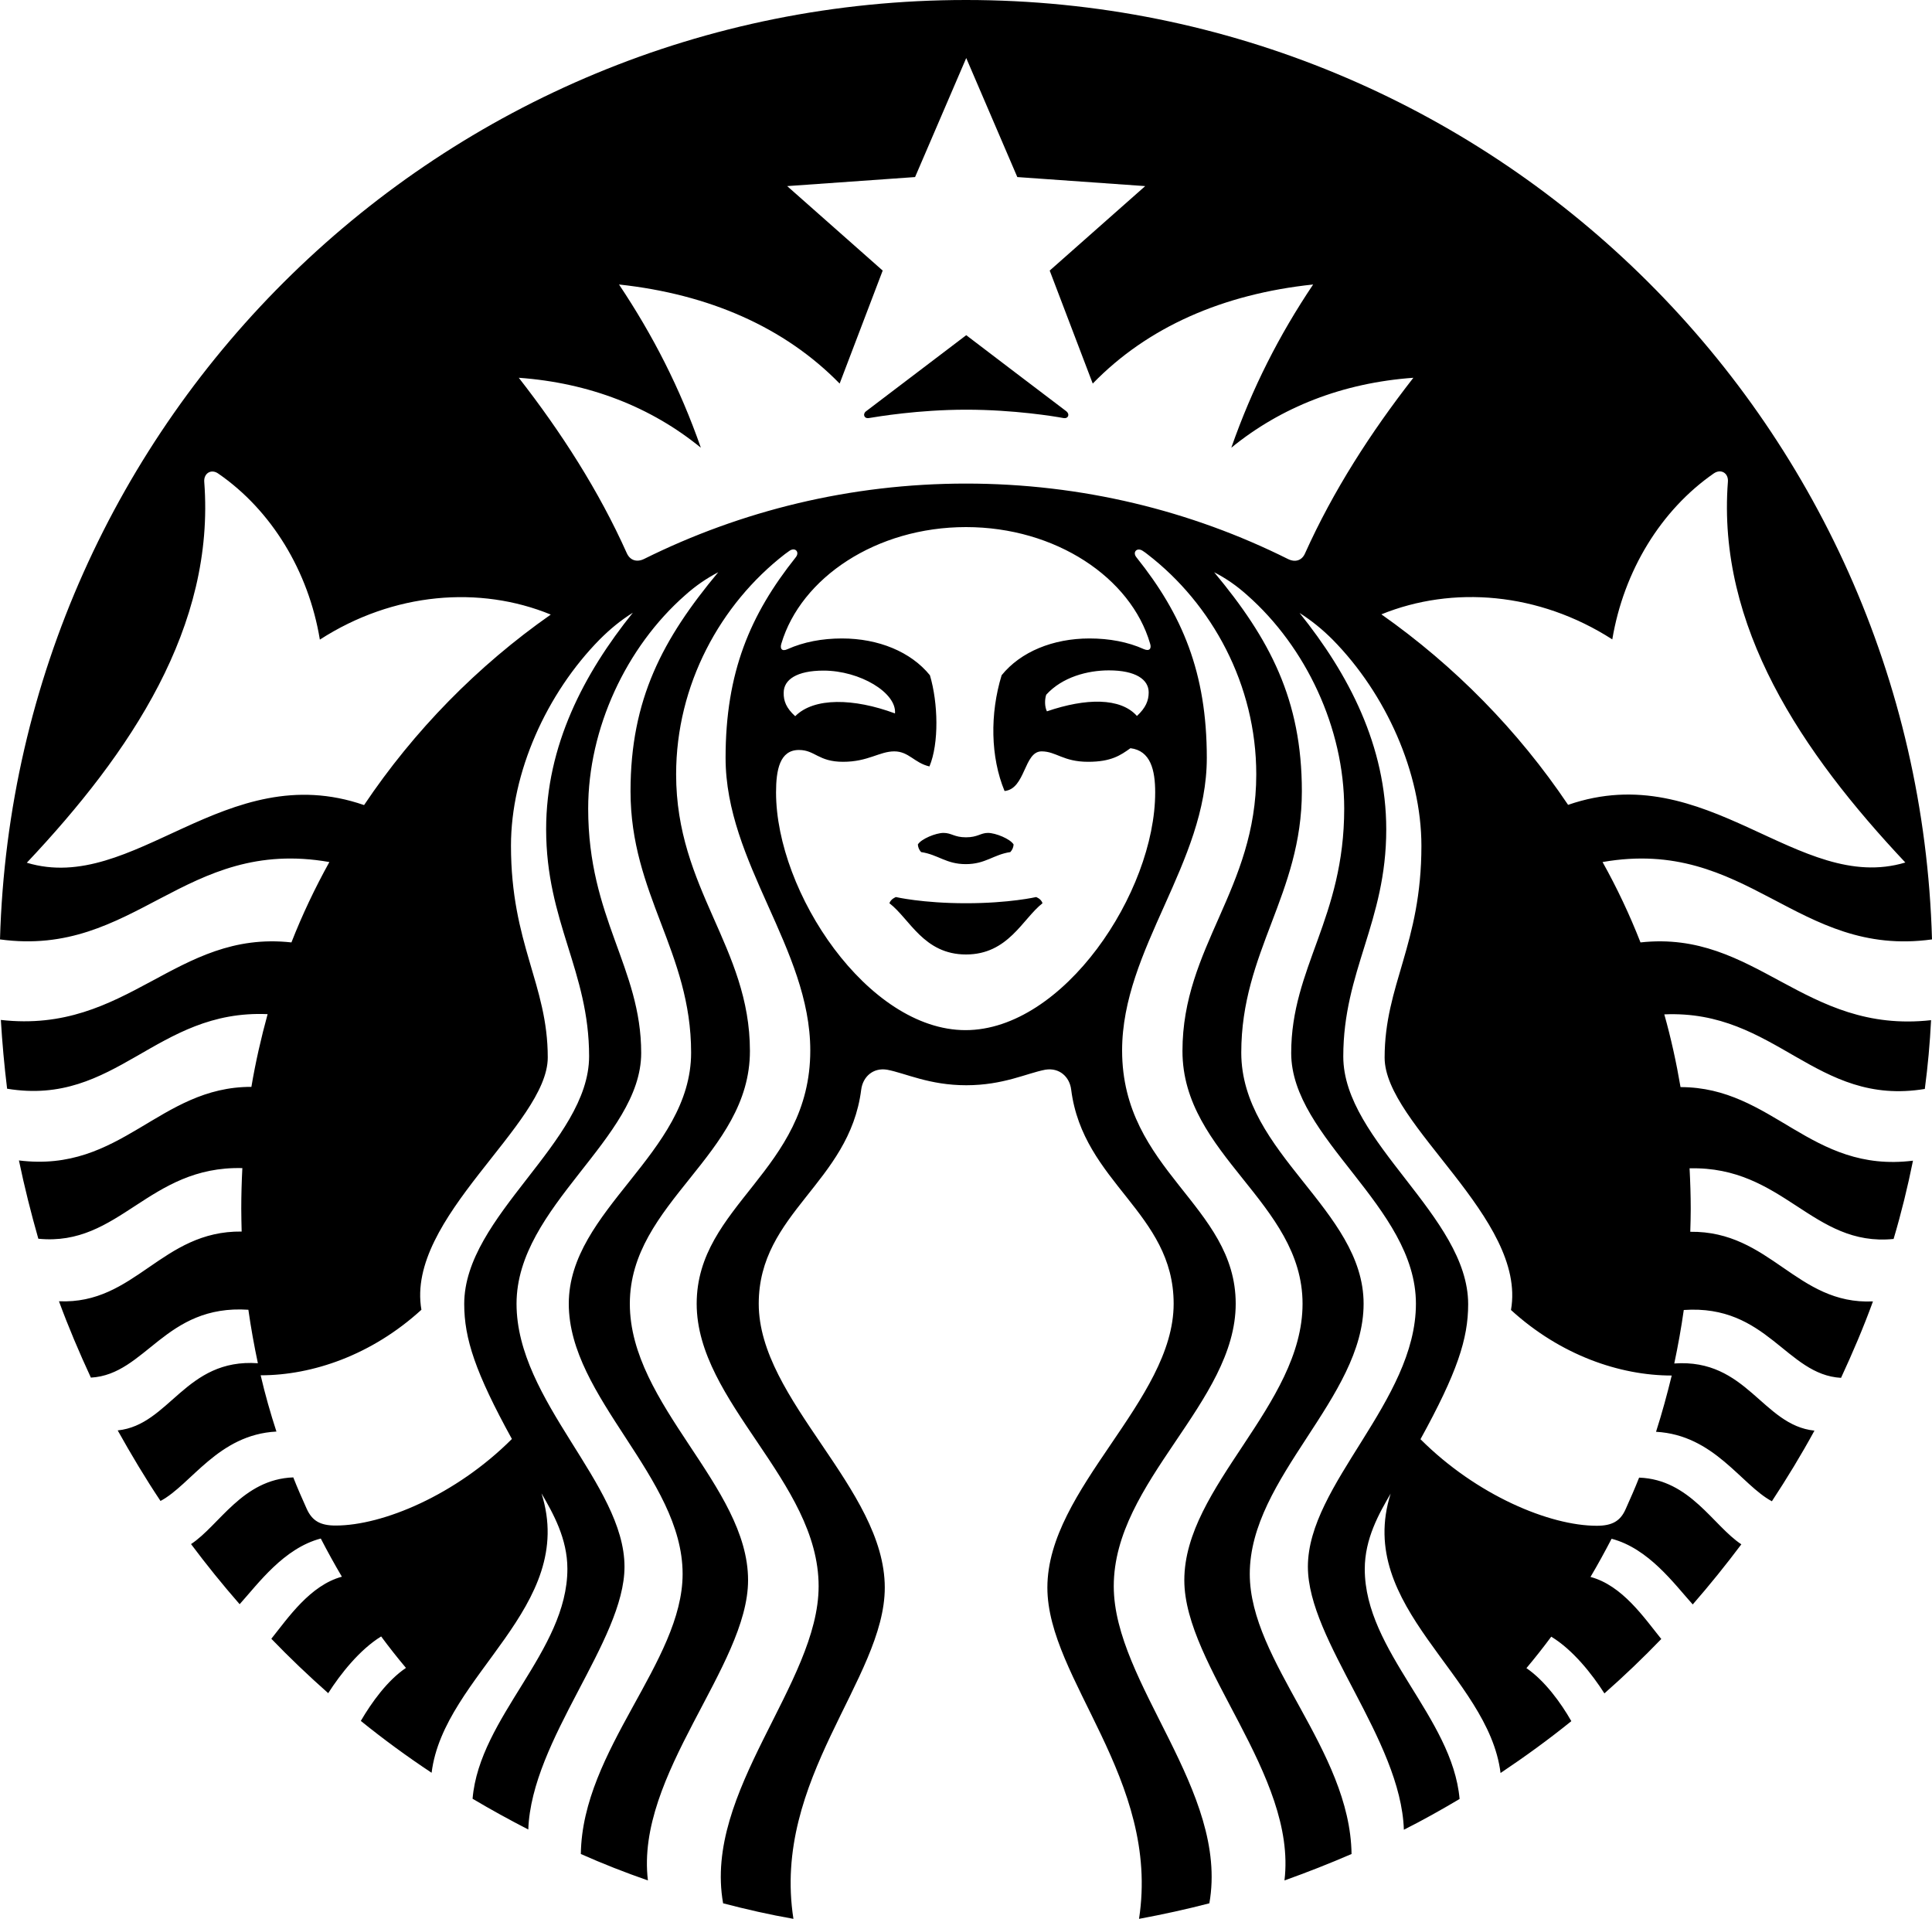 <svg width="250" height="248.286" viewBox="0 0 250 248.286" fill="none" xmlns="http://www.w3.org/2000/svg" xmlns:xlink="http://www.w3.org/1999/xlink">
	<defs>
		<clipPath id="clip31_22">
			<rect id="svg" width="250" height="248.286" fill="white" fill-opacity="0"/>
		</clipPath>
	</defs>
	<g clip-path="url(#clip31_22)">
		<path id="path" d="M137.6 54.09C136.49 53.88 131.22 53.01 125.03 53.01C118.83 53.01 113.56 53.91 112.45 54.09C111.83 54.21 111.59 53.58 112.06 53.22C112.48 52.89 125.03 43.37 125.03 43.37C125.03 43.37 137.57 52.92 137.99 53.22C138.47 53.61 138.23 54.21 137.6 54.09ZM115.93 116.07C115.93 116.07 115.27 116.31 115.09 116.87C117.72 118.88 119.52 123.5 125 123.5C130.47 123.5 132.3 118.91 134.9 116.87C134.72 116.28 134.07 116.07 134.07 116.07C134.07 116.07 130.62 116.87 125 116.87C119.37 116.87 115.93 116.07 115.93 116.07ZM125 108.34C123.47 108.34 123.14 107.77 122.09 107.77C121.1 107.77 119.19 108.55 118.77 109.27C118.8 109.63 118.92 109.95 119.19 110.25C121.4 110.58 122.42 111.81 124.97 111.81C127.54 111.81 128.53 110.58 130.74 110.25C131.01 109.95 131.13 109.63 131.16 109.27C130.74 108.55 128.83 107.77 127.84 107.77C126.88 107.77 126.52 108.34 125 108.34ZM249.88 132C249.73 135 249.46 137.96 249.07 140.9C234.91 143.23 229.85 130.62 215.36 131.25C216.23 134.34 216.92 137.48 217.46 140.66C229.43 140.66 234.25 151.83 247.54 150.18C246.85 153.6 246.02 156.98 245.03 160.31C234.49 161.36 230.81 150.87 218.63 151.17C218.72 152.91 218.78 154.65 218.78 156.44C218.78 157.43 218.75 158.39 218.72 159.38C229.1 159.26 232.45 168.84 242.36 168.39C241.14 171.75 239.73 175.04 238.23 178.28C231.14 177.89 228.68 168.75 217.88 169.5C217.55 171.84 217.13 174.15 216.65 176.42C226.05 175.76 228.06 184.42 234.79 185.11C233.08 188.25 231.23 191.28 229.28 194.25C225.3 192.12 221.83 185.68 214.29 185.26C215.06 182.86 215.72 180.44 216.32 177.98C209.62 177.98 201.95 175.37 195.52 169.5C197.61 157.64 179.17 145.54 179.17 136.85C179.17 127.42 183.93 122.18 183.93 109.45C183.93 100.01 179.35 89.77 172.44 82.76C171.09 81.41 169.72 80.3 168.16 79.31C174.5 87.19 179.38 96.51 179.38 107.32C179.38 119.3 173.82 125.62 173.82 136.7C173.82 147.76 189.98 157.34 189.98 168.75C189.98 173.25 188.54 177.62 183.81 186.22C191.06 193.47 200.52 197.42 206.62 197.42C208.6 197.42 209.68 196.82 210.36 195.26C210.96 193.92 211.56 192.57 212.1 191.19C218.69 191.43 221.68 197.42 225.33 199.82C223.33 202.48 221.23 205.09 219.04 207.6C216.62 204.91 213.33 200.36 208.54 199.1C207.67 200.77 206.77 202.42 205.81 204.04C209.95 205.15 212.76 209.34 214.97 212.07C212.61 214.52 210.16 216.86 207.61 219.11C206.02 216.62 203.54 213.47 200.73 211.77C199.71 213.15 198.63 214.52 197.52 215.84C199.89 217.46 201.98 220.33 203.33 222.7C200.4 225.07 197.31 227.31 194.17 229.41C192.61 216.71 175.28 207.99 179.95 193.26C178.43 195.86 176.6 199.1 176.6 203.02C176.6 213.68 187.94 222.16 188.87 232.77C186.51 234.17 184.11 235.52 181.66 236.75C181.27 225.04 169.24 212.31 169.24 202.72C169.24 192.06 183.22 181.31 183.22 168.69C183.22 156.08 167.08 147.34 167.08 136.25C167.08 125.17 173.94 118.82 173.94 104.62C173.94 94.23 169 83.72 161.39 77.01C160.05 75.81 158.73 74.88 157.11 74.04C164.3 82.67 168.46 90.52 168.46 102.38C168.46 115.71 160.62 123.14 160.62 136.2C160.62 149.25 176.45 156.53 176.45 168.69C176.45 180.89 161.72 191.13 161.72 203.65C161.72 215.03 174.71 226.39 174.89 239.89C172.05 241.12 169.15 242.26 166.21 243.31C167.86 229.65 153.25 215.6 153.25 204.46C153.25 192.3 168.55 181.84 168.55 168.69C168.55 155.58 153.01 149.46 153.01 135.99C153.01 122.51 162.56 115.05 162.56 100.19C162.56 88.6 156.84 78.14 148.46 71.7C148.28 71.55 148.1 71.43 147.92 71.31C147.15 70.75 146.49 71.43 147.06 72.12C152.98 79.52 156.16 87.01 156.16 98.06C156.16 111.69 145.2 122.75 145.2 135.92C145.2 151.5 159.9 155.93 159.9 168.69C159.9 181.45 144.12 191.67 144.12 205.24C144.12 217.82 159.06 231.75 156.49 246.27C153.49 247.05 150.47 247.71 147.39 248.28C150.17 230.22 135.53 217.25 135.53 205.42C135.53 192.6 151.87 181.21 151.87 168.69C151.87 156.89 140.14 153.06 138.61 140.99C138.41 139.34 137.09 138.11 135.26 138.41C132.87 138.86 129.84 140.42 125.03 140.42C120.24 140.42 117.18 138.86 114.79 138.41C112.96 138.11 111.65 139.34 111.44 140.99C109.91 153.06 98.18 156.92 98.18 168.69C98.18 181.19 114.49 192.6 114.49 205.42C114.49 217.22 99.85 230.22 102.67 248.28C99.58 247.74 96.56 247.05 93.57 246.27C90.99 231.78 105.93 217.82 105.93 205.24C105.93 191.67 90.15 181.45 90.15 168.69C90.15 155.93 104.85 151.47 104.85 135.92C104.85 122.75 93.89 111.66 93.89 98.06C93.89 86.98 97.07 79.52 102.96 72.12C103.53 71.43 102.88 70.72 102.1 71.31C101.92 71.43 101.74 71.58 101.56 71.7C93.21 78.17 87.49 88.6 87.49 100.19C87.49 115.08 97.04 122.54 97.04 135.99C97.04 149.46 81.5 155.58 81.5 168.69C81.5 181.81 96.8 192.27 96.8 204.46C96.8 215.6 82.19 229.65 83.84 243.31C80.9 242.29 78 241.15 75.16 239.89C75.34 226.39 88.33 215.03 88.33 203.65C88.33 191.13 73.6 180.86 73.6 168.69C73.6 156.53 89.43 149.25 89.43 136.2C89.43 123.14 81.59 115.74 81.59 102.38C81.59 90.48 85.75 82.67 92.94 74.04C91.35 74.88 90 75.81 88.66 77.01C81.02 83.72 76.11 94.26 76.11 104.62C76.11 118.82 82.97 125.17 82.97 136.25C82.97 147.34 66.84 156.05 66.84 168.69C66.84 181.31 80.81 192.03 80.81 202.72C80.81 212.31 68.78 225.04 68.36 236.72C65.91 235.46 63.51 234.14 61.15 232.74C62.05 222.13 73.42 213.66 73.42 202.99C73.42 199.1 71.59 195.83 70.07 193.23C74.74 207.96 57.41 216.68 55.85 229.38C52.68 227.28 49.62 225.04 46.69 222.67C48.07 220.3 50.13 217.43 52.53 215.81C51.42 214.49 50.34 213.12 49.32 211.74C46.54 213.45 44.06 216.59 42.47 219.08C39.93 216.83 37.47 214.49 35.11 212.04C37.29 209.31 40.14 205.12 44.24 204.01C43.28 202.39 42.38 200.75 41.51 199.07C36.72 200.33 33.43 204.88 31.01 207.57C28.82 205.06 26.73 202.48 24.72 199.79C28.37 197.39 31.36 191.4 37.95 191.16C38.49 192.54 39.09 193.89 39.69 195.23C40.4 196.79 41.45 197.39 43.43 197.39C49.53 197.39 58.99 193.44 66.24 186.19C61.51 177.59 60.07 173.19 60.07 168.72C60.07 157.31 76.23 147.76 76.23 136.67C76.23 125.62 70.67 119.3 70.67 107.29C70.67 96.48 75.55 87.16 81.89 79.28C80.31 80.27 78.96 81.38 77.61 82.73C70.7 89.74 66.12 99.98 66.12 109.42C66.12 122.15 70.88 127.36 70.88 136.82C70.88 145.51 52.47 157.61 54.53 169.47C48.1 175.34 40.43 177.95 33.73 177.95C34.3 180.41 34.99 182.83 35.77 185.23C28.22 185.62 24.75 192.09 20.77 194.21C18.79 191.25 16.97 188.19 15.23 185.08C21.97 184.39 23.97 175.73 33.37 176.39C32.89 174.12 32.47 171.81 32.14 169.47C21.34 168.75 18.88 177.86 11.76 178.25C10.26 175.01 8.86 171.72 7.63 168.37C17.51 168.81 20.89 159.23 31.27 159.35C31.25 158.39 31.22 157.4 31.22 156.41C31.22 154.65 31.27 152.91 31.36 151.14C19.18 150.84 15.5 161.33 4.96 160.28C4.01 156.95 3.17 153.6 2.45 150.15C15.74 151.8 20.56 140.6 32.53 140.63C33.07 137.42 33.79 134.28 34.63 131.22C20.14 130.59 15.05 143.2 0.92 140.87C0.56 137.93 0.29 134.97 0.11 131.97C16.58 133.83 22.74 120.29 37.71 121.94C39.12 118.34 40.76 114.9 42.62 111.54C23.85 108.25 17.48 123.94 0 121.55C1.91 54.12 57.14 0 125 0C192.85 0 248.11 54.09 250 121.55C232.51 123.97 226.14 108.25 207.37 111.54C209.23 114.87 210.87 118.34 212.28 121.94C227.25 120.29 233.41 133.83 249.88 132ZM71.27 79.52C62.08 75.75 50.91 76.62 41.39 82.76C39.93 73.89 35.11 66.01 28.25 61.28C27.32 60.62 26.34 61.25 26.43 62.36C27.86 81.08 16.94 97.34 3.47 111.63C17.33 115.8 29.15 97.94 47.11 104.17C53.58 94.53 61.78 86.17 71.27 79.52ZM125 68.2C113.38 68.2 103.65 74.76 101.11 83.27C100.9 83.93 101.17 84.34 101.92 83.99C104.01 83.06 106.38 82.61 108.95 82.61C113.68 82.61 117.87 84.34 120.33 87.37C121.4 90.96 121.52 96.18 120.27 99.17C118.32 98.72 117.6 97.22 115.72 97.22C113.8 97.22 112.33 98.57 109.1 98.57C105.87 98.57 105.48 97.04 103.38 97.04C100.9 97.04 100.42 99.62 100.42 102.53C100.42 115.47 112.3 133.29 124.94 133.29C137.6 133.29 149.48 115.47 149.48 102.53C149.48 99.62 148.88 97.13 146.28 96.81C144.99 97.73 143.79 98.57 140.8 98.57C137.57 98.57 136.67 97.22 134.78 97.22C132.48 97.22 132.72 102.08 129.99 102.35C128.17 97.97 128.08 92.37 129.61 87.37C132.06 84.34 136.25 82.61 140.98 82.61C143.55 82.61 145.95 83.06 148.01 83.99C148.76 84.31 149.03 83.9 148.82 83.27C146.34 74.76 136.61 68.2 125 68.2ZM143.49 86.74C140.71 86.74 137.45 87.61 135.38 89.89C135.17 90.52 135.17 91.44 135.47 92.04C140.53 90.31 144.99 90.25 147.12 92.64C148.25 91.59 148.64 90.66 148.64 89.59C148.64 87.91 146.94 86.74 143.49 86.74ZM102.9 92.67C105.33 90.22 110.48 90.33 115.81 92.31C116.05 89.65 111.29 86.77 106.56 86.77C103.11 86.77 101.41 87.94 101.41 89.62C101.38 90.69 101.74 91.62 102.9 92.67ZM182.89 48.88C173.73 49.54 165.76 52.68 159.33 57.93C162.05 50.17 165.52 43.37 169.92 36.81C158.25 38.04 148.49 42.32 141.4 49.63L135.83 35.01L148.19 24.08L131.64 22.91L125.03 7.51L118.41 22.91L101.86 24.08L114.22 35.01L108.65 49.63C101.53 42.35 91.77 38.07 80.1 36.81C84.5 43.4 87.97 50.17 90.69 57.93C84.26 52.68 76.29 49.54 67.13 48.88C72.64 55.95 77.49 63.5 81.11 71.58C81.53 72.51 82.4 72.78 83.33 72.33C95.87 66.1 110.03 62.57 125 62.57C139.96 62.57 154.12 66.07 166.66 72.33C167.62 72.81 168.49 72.51 168.88 71.58C172.53 63.47 177.38 55.95 182.89 48.88ZM202.91 104.14C220.9 97.91 232.69 115.77 246.55 111.6C233.11 97.31 222.16 81.05 223.59 62.33C223.68 61.22 222.7 60.62 221.77 61.25C214.91 66.01 210.12 73.86 208.63 82.73C199.11 76.62 187.97 75.75 178.75 79.49C188.24 86.17 196.45 94.53 202.91 104.14Z" fill="#000000" fill-opacity="1" fill-rule="nonzero"/>
	</g>
</svg>
